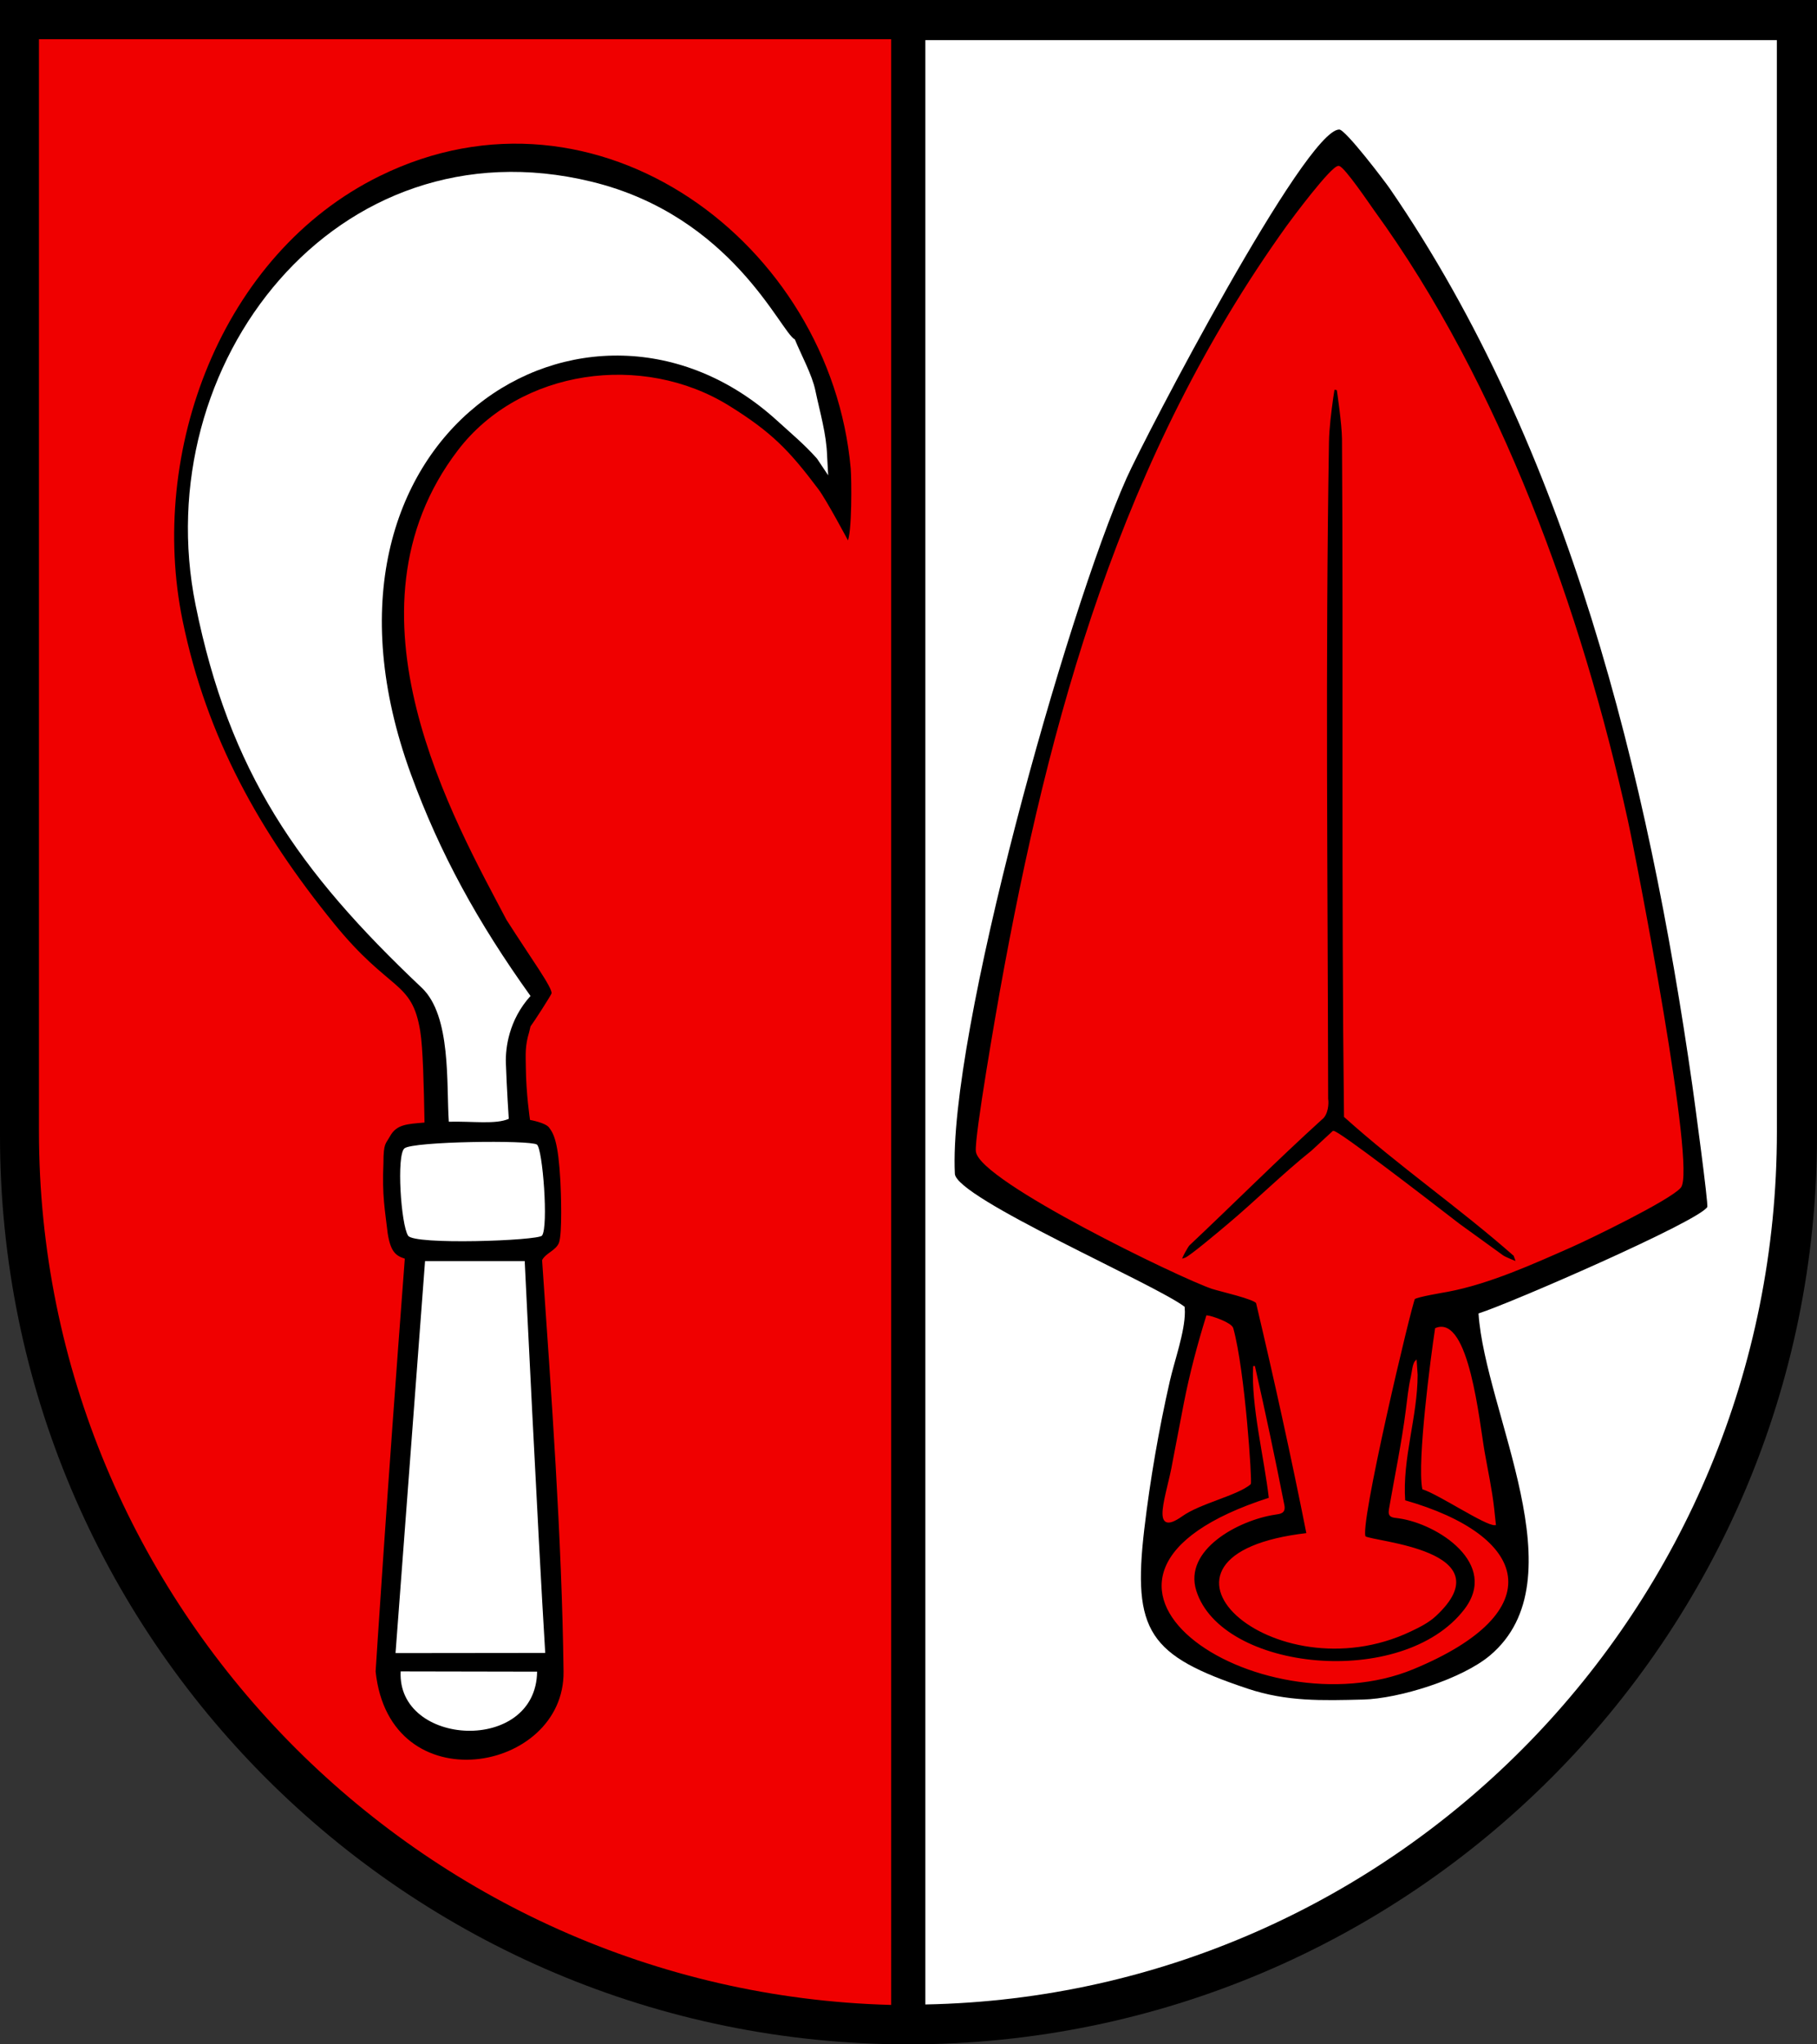 <?xml version="1.0" encoding="iso-8859-1"?>
<!-- Generator: Adobe Illustrator 10.0, SVG Export Plug-In . SVG Version: 3.0.0 Build 77)  -->
<!DOCTYPE svg PUBLIC "-//W3C//DTD SVG 1.0//EN"    "http://www.w3.org/TR/2001/REC-SVG-20010904/DTD/svg10.dtd">
<svg  xmlns="http://www.w3.org/2000/svg" xmlns:xlink="http://www.w3.org/1999/xlink" xmlns:a="http://ns.adobe.com/AdobeSVGViewerExtensions/3.0/"
	 width="283.465" height="318.897" viewBox="0 0 283.465 318.897"
	 style="overflow:visible;enable-background:new 0 0 283.465 318.897" xml:space="preserve">
	<rect x="0" y="0" width="283.465" height="318.897" fill="#333333" stroke="none"/>
	<g id="CMYK_Wappen">
		<path style="fill-rule:evenodd;clip-rule:evenodd;" d="M0,0h283.465v177.165c0,78.278-63.455,141.732-141.732,141.732
			S0,255.443,0,177.165V0z"/>
		<g>
			
				<path style="fill-rule:evenodd;clip-rule:evenodd;fill:#F00000;stroke:#F00000;stroke-width:0.283;stroke-miterlimit:3.864;" d="
				M66.084,174.977c-2.485,0.227-4.289,0.227-5.37,2.207c-0.667,1.223-1.031,1.031-1.036,4.244
				c-0.232,5.105,0.243,7.326,0.667,10.997c0.449,2.823,1.242,3.537,2.658,4.012c-2.869,37.779-4.545,64.304-4.545,64.304
				c2.2,20.9,29.801,16,29.601,0c-0.263-20.962-1.907-43.298-3.345-64.145c0.556-1.032,2.121-1.434,2.613-2.674
				c0.572-1.444,0.317-8.229,0.239-9.666c-0.329-6.08-1.022-7.462-1.821-8.488c-0.6-0.771-2.935-1.19-2.935-1.19
				s-0.601-4.044-0.635-8.08c-0.018-2.004-0.159-3.252,0.519-5.487l0.199-0.839c0.375-0.471,3.281-4.936,3.303-5.22
				c0.075-1.026-3.034-5.237-7.05-11.523c-8-15.231-26.852-47.963-7.575-73.14c9.649-12.604,28.696-15.213,42.129-6.863
				c6.574,4.086,9.32,6.913,13.886,13c1.241,1.655,4.713,8.181,4.713,8.181c0.796-1.194,0.694-10.019,0.559-11.542
				c-3.133-35.156-39.589-62.501-73.688-45.73c-24.88,12.235-36.234,43.25-30.813,69.534c3.779,18.321,12.056,32.989,23.584,47.208
				c8.817,10.875,12.188,8.855,13.48,16.796C65.842,163.456,65.987,169.498,66.084,174.977z M138.891,312.602
				C65.782,310.608,6.219,250.428,6.219,176.478V6.26h132.672V312.602z"/>
			<g>
				
					<path style="fill-rule:evenodd;clip-rule:evenodd;fill:#F00000;stroke:#F00000;stroke-width:0.283;stroke-miterlimit:3.864;" d="
					M219.083,234.14c-0.482-6.625,1.938-13.191,1.937-19.703l-0.14-2.063c-0.387,0.386-0.494,1.764-0.646,2.429
					c-0.382,1.683-0.554,3.422-0.772,5.132c-0.664,5.204-1.74,10.336-2.636,15.503c-0.206,1.188,0.403,1.129,1.392,1.265
					c6.173,0.852,15.887,7.205,10.331,14.432c-9.69,12.605-38.091,9.705-42.057-2.976c-2.031-6.496,6.643-11.146,12.382-12.021
					c0.854-0.13,1.588-0.166,1.357-1.338c-1.43-7.267-2.956-14.464-4.593-21.688c-0.344,6.18,1.74,14.296,2.456,20.629
					c-38.598,12.387-1.536,36.399,22.363,26.499C242.019,251.308,238.413,239.634,219.083,234.14z"/>
				
					<path style="fill-rule:evenodd;clip-rule:evenodd;fill:#F00000;stroke:#F00000;stroke-width:0.283;stroke-miterlimit:3.864;" d="
					M236.276,195.818c-8.781-7.724-17.764-13.847-26.461-21.654c-0.425-34.849-0.1-70.838-0.313-105.688
					c-0.014-2.336-0.813-7.688-0.813-7.688c-0.095-0.095-0.578-0.189-0.631-0.066l-0.199,1.278c-0.307,2.218-0.633,4.74-0.67,6.976
					c-0.568,34.201-0.188,68.25-0.129,102.458c0.115,0.62,0.039,2.401-0.934,3.104c-7.194,6.539-13.552,12.934-20.654,19.621
					c-0.242,0.229-1.303,2.111-1.238,2.396l0.72-0.246c0.765-0.292,5.048-3.896,6.61-5.209c4.434-3.725,8.604-7.883,13.125-11.5
					l3.313-3.063c0.824,0,13.805,9.991,19.58,14.459l6.837,4.946c0.417,0.293,2.156,0.972,2.156,0.972
					C236.645,196.66,236.329,196.09,236.276,195.818z M203.966,239.271c-2.399-12.073-5.039-24.045-7.868-36.025
					c-0.161-0.681-5.858-1.959-6.97-2.33c-4.91-1.638-36.176-16.771-36.744-21.314c-0.268-2.145,3.313-22.591,3.715-24.822
					c7.717-42.941,18.986-83.593,44.766-119.499c0.686-0.955,6.934-9.36,7.975-9.266c0.787,0.072,4.857,6.111,5.404,6.863
					c19.606,26.955,32.445,62.588,39.566,95.082c1.441,6.573,10.709,54.484,8.288,57.233c-1.723,1.955-14.224,8.003-17.008,9.232
					c-5.99,2.645-12.75,5.708-19.224,6.936c-0.626,0.119-4.854,0.81-5.246,1.185c-0.404,0.387-8.952,36.316-7.668,37.223
					c1.203,0.849,21.768,2.183,10.95,12.228c-1.101,1.022-2.521,1.724-3.881,2.37C198.681,264.506,174.585,242.647,203.966,239.271z
					"/>
				
					<path style="fill-rule:evenodd;clip-rule:evenodd;fill:#F00000;stroke:#F00000;stroke-width:0.283;stroke-miterlimit:3.864;" d="
					M188.31,205.323c-1.4,4.518-2.594,9.017-3.501,13.666l-1.751,9.12c-0.824,4.944-3.683,11.833,1.331,8.274
					c2.817-2,8.555-3.212,10.61-4.939c0.224-0.188-0.894-17.572-2.735-24.223C192.048,206.443,189.078,205.4,188.31,205.323z"/>
				
					<path style="fill-rule:evenodd;clip-rule:evenodd;fill:#F00000;stroke:#F00000;stroke-width:0.283;stroke-miterlimit:3.864;" d="
					M224.016,207.28c-0.678,4.453-2.804,20.668-1.997,24.922c2.585,0.846,9.755,5.668,11.203,5.572l-0.26-2.437
					c-0.33-2.976-0.974-5.898-1.491-8.847C230.667,221.907,229.04,205.222,224.016,207.28z"/>
			</g>
		</g>
		<g>
			<g>
				<path style="fill-rule:evenodd;clip-rule:evenodd;fill:#FFFFFF;" d="M62.505,260.721c-0.58,11.752,21.12,12.918,21.287,0.04
					L62.505,260.721z"/>
				<path style="fill-rule:evenodd;clip-rule:evenodd;fill:#FFFFFF;" d="M61.706,257.865l23.353-0.026
					c-1.128-18.307-3.2-61.122-3.2-61.122H66.311L61.706,257.865z"/>
				<path style="fill-rule:evenodd;clip-rule:evenodd;fill:#FFFFFF;" d="M84.559,192.739c1.032-1.376,0.1-13.6-0.8-14.2
					c-1.095-0.729-19.301-0.5-20.655,0.586c-1.284,1.028-0.545,11.914,0.555,13.614C64.458,194.239,83.958,193.539,84.559,192.739z"
					/>
				<path style="fill-rule:evenodd;clip-rule:evenodd;fill:#FFFFFF;" d="M70.017,174.977c3.736-0.094,7.322,0.452,9.355-0.452
					c0,0-0.315-4.714-0.451-8.678c-0.083-2.405,0.471-6.762,3.842-10.485c-8.227-11.48-14.141-22.229-18.66-34.608
					C44.751,67.749,91.836,38.83,121.235,65.617c2.104,1.916,4.349,3.791,6.23,5.931l1.737,2.597l-0.166-3.002
					c-0.103-3.476-1.124-6.825-1.831-10.218c-0.521-2.503-2.232-5.592-3.195-7.968c-2.238-1.137-9.768-19.284-31.751-24.623
					c-39.862-9.681-69.341,28.516-61.747,66.04c5.283,26.103,15.975,41.458,35.287,59.709
					C70.438,158.467,69.618,169.165,70.017,174.977z"/>
			</g>
			<path style="fill-rule:evenodd;clip-rule:evenodd;fill:#FFFFFF;" d="M144.362,312.675V6.26h132.84l0.007,170.266
				C277.209,250.845,217.973,311.257,144.362,312.675z M230.659,204.884c4.998-1.589,34.236-14.31,35.686-16.595
				c0.214-0.335-2.051-17.037-2.329-18.984c-6.873-48.118-19.318-99.338-47.215-139.914c-0.737-1.072-6.886-9.186-7.868-9.186
				c-5.296,0-30.323,47.964-33.189,54.397c-9.399,21.092-27.853,87.025-26.779,108.495c0.188,3.777,31.256,17.219,35.846,20.749
				l0.039,0.779c0,3.165-1.634,7.666-2.356,10.843c-1.708,7.516-3.073,15.394-3.974,23.045c-1.881,15.989,0.73,19.767,16.136,24.902
				c6.108,2.036,11.609,1.852,17.973,1.697c5.607-0.135,15.425-3.176,19.83-6.889C246.528,246.358,231.693,220.399,230.659,204.884z
				"/>
		</g>
	</g>
</svg>
